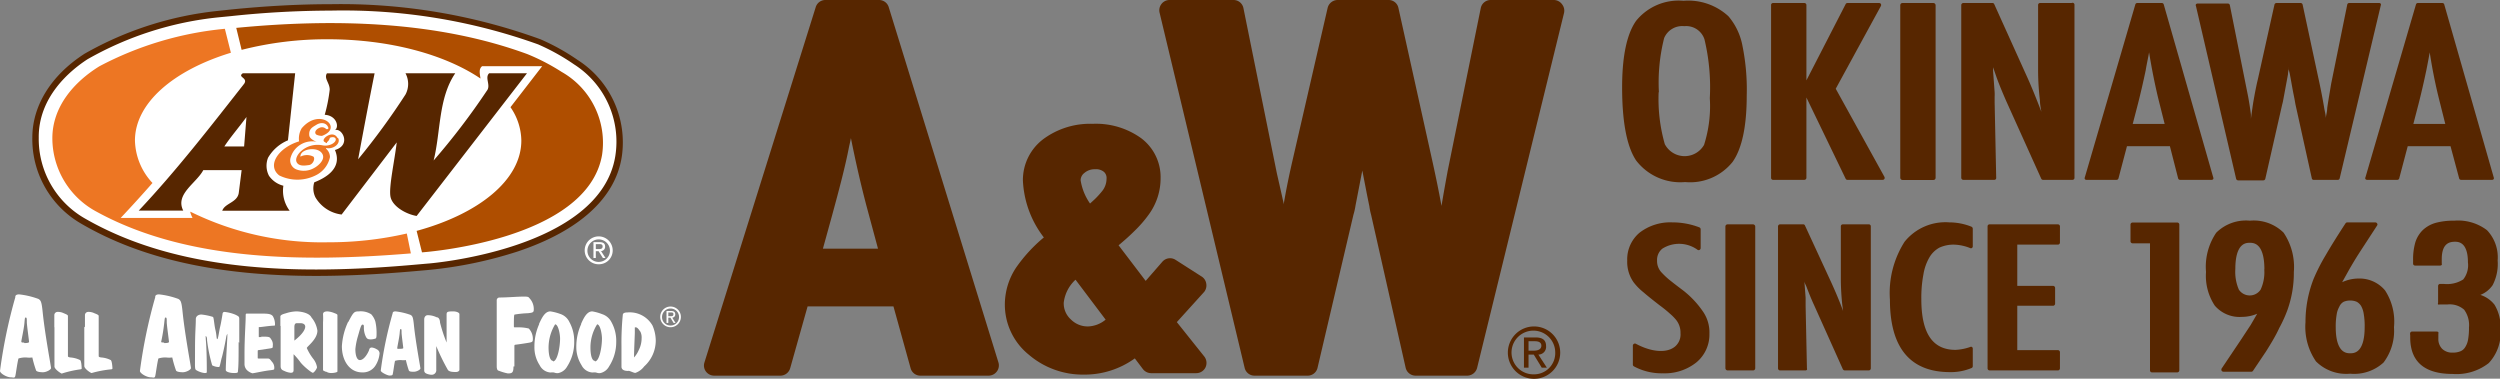 <svg xmlns="http://www.w3.org/2000/svg" viewBox="0 0 191 28.93"><rect x="0" y="0" width="191" height="28.93" fill="#808080" stroke="none"/><defs><style>.cls-1{fill:#572600;}.cls-2{fill:#fff;}.cls-3{fill:#af4e00;}.cls-4{fill:#ed7623;}</style></defs><g id="Layer_2" data-name="Layer 2"><g id="header"><path class="cls-1" d="M128.74,13.91a4.16,4.16,0,0,0,3.63-1.54c.71-1,1.08-2.7,1.08-5.06a16.77,16.77,0,0,0-.33-3.83,4.84,4.84,0,0,0-1.07-2.24A4.53,4.53,0,0,0,128.62.06,4.18,4.18,0,0,0,125,1.59c-.71,1-1.07,2.71-1.07,5.08,0,2.65.36,4.53,1.07,5.59A4.25,4.25,0,0,0,128.74,13.91Zm-2-6.86a13.89,13.89,0,0,1,.4-4.14A1.5,1.5,0,0,1,128.68,2a1.47,1.47,0,0,1,1.54,1,15.75,15.75,0,0,1,.41,4.5,9.77,9.77,0,0,1-.44,3.57,1.71,1.71,0,0,1-3-.06A12.56,12.56,0,0,1,126.72,7.05Z"/><path class="cls-1" d="M140.25,6.78,143.7.46a.18.18,0,0,0,0-.16.17.17,0,0,0-.14-.07h-2.41a.16.16,0,0,0-.14.08l-3,5.83V.38a.16.16,0,0,0-.16-.15h-2.39a.15.15,0,0,0-.15.15V13.59a.15.15,0,0,0,.15.15h2.39a.16.16,0,0,0,.16-.15V7.45l3,6.21a.15.15,0,0,0,.14.08h2.69a.15.15,0,0,0,.13-.07.18.18,0,0,0,0-.16Z"/><rect class="cls-1" x="145.18" y="0.23" width="2.7" height="13.52" rx="0.16"/><path class="cls-1" d="M158.27.23h-2.41a.15.15,0,0,0-.15.15V5.31a19.55,19.55,0,0,0,.14,2.35c0,.28.06.58.11.88-.38-1-.78-2-1.22-2.95L152.36.32a.14.14,0,0,0-.14-.09H150a.16.16,0,0,0-.16.15V13.59a.16.16,0,0,0,.16.15h2.36a.14.14,0,0,0,.15-.15l-.12-5.76c0-.16,0-.31,0-.45a3.28,3.28,0,0,0,0-.34l-.12-1.63,0-.27.3.86c.22.59.46,1.16.7,1.71l2.68,5.94a.15.15,0,0,0,.14.09h2.25a.15.15,0,0,0,.15-.15V.38A.15.15,0,0,0,158.27.23Z"/><path class="cls-1" d="M169.09,13.68a.13.13,0,0,0,0-.13L165.31.34a.15.15,0,0,0-.15-.11h-1.87a.15.15,0,0,0-.15.11l-3.86,13.21a.16.16,0,0,0,0,.13.14.14,0,0,0,.12.06h2.3a.15.15,0,0,0,.15-.11l.65-2.46h3.28l.63,2.46a.15.15,0,0,0,.15.11H169A.16.16,0,0,0,169.09,13.68ZM164.19,4c.2,1.24.44,2.44.71,3.56l.48,1.91h-2.44l.39-1.5c.23-.9.43-1.78.6-2.59C164,4.93,164.11,4.46,164.19,4Z"/><path class="cls-1" d="M176.74,13.74h1.86a.14.14,0,0,0,.15-.11L181.89.42a.14.14,0,0,0,0-.13.14.14,0,0,0-.12-.06h-2.29a.15.15,0,0,0-.15.12L178.1,6.4c-.1.61-.21,1.23-.3,1.85,0,.25-.08.51-.11.77,0-.27-.09-.55-.13-.83-.12-.71-.27-1.48-.45-2.29L175.92.35a.16.16,0,0,0-.16-.12h-1.84a.16.16,0,0,0-.15.12L172.5,6.06c-.13.53-.24,1.12-.35,1.75q-.09.59-.18,1.26l0-.32c-.05-.41-.12-.86-.21-1.36l-1.4-7a.16.16,0,0,0-.16-.12h-2.31a.16.16,0,0,0-.12.06.14.14,0,0,0,0,.13l3.07,13.2a.16.16,0,0,0,.15.12h1.92a.16.16,0,0,0,.16-.12l1.29-5.68a3.35,3.35,0,0,0,.08-.35l.36-1.94s0-.17.06-.39a1.54,1.54,0,0,1,0-.19s0,0,0,.07c0,.2.06.36.08.46l.24,1.32c.06.31.11.54.14.71l.05.29,1.26,5.7A.15.15,0,0,0,176.74,13.74Z"/><path class="cls-1" d="M187.88,13.63a.15.15,0,0,0,.15.11h2.37a.14.14,0,0,0,.12-.06.16.16,0,0,0,0-.13L186.74.34a.15.15,0,0,0-.15-.11h-1.86a.15.15,0,0,0-.15.11l-3.86,13.21a.13.13,0,0,0,0,.13.16.16,0,0,0,.13.06h2.3a.15.15,0,0,0,.15-.11l.65-2.46h3.27ZM185.63,4c.19,1.24.43,2.44.71,3.56l.48,1.91h-2.44l.39-1.5c.23-.9.43-1.78.6-2.59C185.46,4.93,185.55,4.46,185.63,4Z"/><path class="cls-1" d="M128.54,22.15c-.43-.32-.79-.6-1.06-.82a6.3,6.3,0,0,1-.57-.55,1.27,1.27,0,0,1-.31-.87A1.1,1.1,0,0,1,127,19a2.4,2.4,0,0,1,2.7.09.14.14,0,0,0,.15,0,.16.16,0,0,0,.08-.14V17.52a.16.16,0,0,0-.1-.15,5.71,5.71,0,0,0-2.06-.38,3.83,3.83,0,0,0-2.51.79,2.66,2.66,0,0,0-.94,2.14,2.69,2.69,0,0,0,.49,1.65,4.36,4.36,0,0,0,.75.76c.32.28.74.61,1.24,1a9,9,0,0,1,.79.64,3.58,3.58,0,0,1,.48.49,1.55,1.55,0,0,1,.32,1,1.2,1.2,0,0,1-.4,1c-.57.5-1.7.5-3-.19a.15.15,0,0,0-.16,0,.16.16,0,0,0-.08.13v1.45a.16.16,0,0,0,.08.14,4.45,4.45,0,0,0,2.22.53,3.87,3.87,0,0,0,2.55-.83,2.76,2.76,0,0,0,1-2.19,2.81,2.81,0,0,0-.46-1.65A7.17,7.17,0,0,0,128.54,22.15Z"/><rect class="cls-1" x="131.82" y="17.14" width="2.28" height="11.16" rx="0.16"/><path class="cls-1" d="M142.79,17.14h-2a.15.15,0,0,0-.15.15v4.05a19.41,19.41,0,0,0,.11,1.94l.06.47c-.28-.76-.59-1.49-.91-2.19l-2-4.33a.14.14,0,0,0-.14-.09H136a.16.16,0,0,0-.16.15V28.14a.16.16,0,0,0,.16.16h1.94a.16.16,0,0,0,.11-.05.15.15,0,0,0,0-.11l-.1-4.73c0-.14,0-.26,0-.37s0-.2,0-.28l-.1-1.33c0,.17.11.33.17.49.18.47.37.95.58,1.4l2.19,4.88a.18.18,0,0,0,.15.1h1.84a.16.16,0,0,0,.15-.16V17.29A.15.15,0,0,0,142.79,17.14Z"/><path class="cls-1" d="M150.62,17.32a4.53,4.53,0,0,0-1.68-.33,4,4,0,0,0-3.43,1.48,7.28,7.28,0,0,0-1.12,4.42c0,3.68,1.55,5.54,4.59,5.54a4.1,4.1,0,0,0,1.64-.31.15.15,0,0,0,.1-.14V26.64a.16.16,0,0,0-.06-.13.14.14,0,0,0-.14,0,3.91,3.91,0,0,1-1.12.22c-1.75,0-2.61-1.27-2.61-3.87a9.56,9.56,0,0,1,.16-1.9,3.8,3.8,0,0,1,.46-1.3,2,2,0,0,1,.76-.74,2.59,2.59,0,0,1,1.13-.23,3.56,3.56,0,0,1,1.21.26.14.14,0,0,0,.14,0,.15.15,0,0,0,.07-.13V17.47A.18.18,0,0,0,150.62,17.32Z"/><path class="cls-1" d="M157.24,17.14H152a.15.15,0,0,0-.15.15V28.14a.16.16,0,0,0,.15.16h5.22a.16.16,0,0,0,.16-.16V26.9a.16.16,0,0,0-.16-.15h-3.1V23.36h2.74a.16.16,0,0,0,.15-.16V22a.16.16,0,0,0-.15-.16h-2.74V18.69h3.1a.16.16,0,0,0,.16-.16V17.29A.16.16,0,0,0,157.24,17.14Z"/><path class="cls-1" d="M166.34,17h-3.41a.16.16,0,0,0-.16.16v1.28a.16.16,0,0,0,.16.15h1.33v9.71a.15.15,0,0,0,.15.15h1.93a.16.16,0,0,0,.16-.15V17.15A.16.16,0,0,0,166.34,17Z"/><path class="cls-1" d="M171.89,16.86a3.22,3.22,0,0,0-2.57.92,4.63,4.63,0,0,0-.78,3,4.11,4.11,0,0,0,.67,2.57,2.5,2.5,0,0,0,2.08.86,3,3,0,0,0,1.16-.24l-.5.86L171.18,26l-1.45,2.16a.18.18,0,0,0,0,.16.17.17,0,0,0,.14.08H172a.15.15,0,0,0,.13-.07l1-1.49c.41-.65.76-1.24,1-1.77a10.19,10.19,0,0,0,.65-1.44,8.44,8.44,0,0,0,.47-2.85,4.69,4.69,0,0,0-.78-3A3.25,3.25,0,0,0,171.89,16.86Zm1.1,3.72a3.14,3.14,0,0,1-.28,1.55,1,1,0,0,1-1.66,0,3.42,3.42,0,0,1-.27-1.58c0-2,.83-2,1.1-2S173,18.54,173,20.58Z"/><path class="cls-1" d="M180.18,21.28a3,3,0,0,0-1.24.28l.53-.95c.25-.44.5-.85.74-1.23l1.4-2.15a.13.13,0,0,0,0-.16.16.16,0,0,0-.14-.08h-2.14a.17.17,0,0,0-.13.07c-.61.93-1.12,1.75-1.52,2.44a14.41,14.41,0,0,0-.93,1.83,9.05,9.05,0,0,0-.61,3.28,4.65,4.65,0,0,0,.8,3,3.27,3.27,0,0,0,2.61.94,3.32,3.32,0,0,0,2.55-.85A4,4,0,0,0,182.9,25a4.36,4.36,0,0,0-.68-2.81A2.54,2.54,0,0,0,180.18,21.28Zm-1.13,1.78a1.22,1.22,0,0,1,.51-.1,1.24,1.24,0,0,1,.5.1.92.92,0,0,1,.33.32,1.75,1.75,0,0,1,.2.61,5.31,5.31,0,0,1,.07,1c0,2-.83,2-1.1,2s-1.11,0-1.11-2a5.19,5.19,0,0,1,.07-.95,1.69,1.69,0,0,1,.2-.6A.78.78,0,0,1,179.05,23.06Z"/><path class="cls-1" d="M190.58,23.28a2.23,2.23,0,0,0-1.08-.75,2,2,0,0,0,.94-.75,3.5,3.5,0,0,0,.38-1.88,3,3,0,0,0-.81-2.31,3.64,3.64,0,0,0-2.51-.73,5.16,5.16,0,0,0-1.39.16,2.38,2.38,0,0,0-1,.55,2.24,2.24,0,0,0-.58.95,4.65,4.65,0,0,0-.17,1.32v.3a.15.15,0,0,0,.15.15h1.92a.18.18,0,0,0,.12-.05.21.21,0,0,0,0-.11V19.8c0-1.19.57-1.33,1-1.33.25,0,1,0,1,1.58a1.74,1.74,0,0,1-.36,1.3,2.3,2.3,0,0,1-1.49.34h-.28a.16.16,0,0,0-.15.16v1.29a.13.13,0,0,0,0,.12.16.16,0,0,0,.12,0l.29,0H187a1.67,1.67,0,0,1,1.26.4,2,2,0,0,1,.37,1.36,5,5,0,0,1-.07.93,1.52,1.52,0,0,1-.23.59.75.75,0,0,1-.36.3,1.49,1.49,0,0,1-.59.1,1.09,1.09,0,0,1-.8-.29,1.07,1.07,0,0,1-.29-.8v-.14c0-.06,0-.13,0-.21a.19.19,0,0,0,0-.12.17.17,0,0,0-.12-.05h-1.89a.15.15,0,0,0-.14.1.32.32,0,0,0,0,.16v.19c0,1.85,1.09,2.79,3.24,2.79a4,4,0,0,0,2.76-.83,3.39,3.39,0,0,0,.9-2.59A3.27,3.27,0,0,0,190.58,23.28Z"/><path class="cls-1" d="M67.9.55A.77.77,0,0,0,67.16,0h-4.1a.77.77,0,0,0-.74.55l-8.5,27.14a.77.77,0,0,0,.11.69.79.79,0,0,0,.63.32h5.06a.78.78,0,0,0,.75-.57l1.33-4.72h6.56l1.31,4.72a.77.77,0,0,0,.75.57h5.21a.79.79,0,0,0,.63-.32.77.77,0,0,0,.12-.69ZM62.87,19l.69-2.5c.51-1.88,1-3.68,1.32-5.35.05-.2.09-.4.13-.6.35,1.76.74,3.47,1.17,5.11l.9,3.34Z"/><path class="cls-1" d="M92.16,21.68a.77.77,0,0,0-.35-.55l-2-1.28a.78.78,0,0,0-1,.14l-1.28,1.47-2.07-2.72c.47-.39.87-.75,1.21-1.09a9.22,9.22,0,0,0,1.11-1.28,4.69,4.69,0,0,0,.89-2.77,3.72,3.72,0,0,0-1.51-3.06,5.91,5.91,0,0,0-3.68-1.08,6,6,0,0,0-3.76,1.16,3.91,3.91,0,0,0-1.57,3.17,7.67,7.67,0,0,0,1.6,4.35,11.62,11.62,0,0,0-2.13,2.32,5.12,5.12,0,0,0-.85,2.81,4.92,4.92,0,0,0,1.82,3.82,6.35,6.35,0,0,0,4.22,1.53,6.55,6.55,0,0,0,3.89-1.24l.62.82a.8.8,0,0,0,.62.31h3.46a.79.79,0,0,0,.7-.44.8.8,0,0,0-.09-.83l-2.1-2.63L92,22.3A.79.79,0,0,0,92.16,21.68Zm-7.69,2.74a2.21,2.21,0,0,1-1.34.52,1.81,1.81,0,0,1-1.32-.54,1.64,1.64,0,0,1-.54-1.28,2.83,2.83,0,0,1,.9-1.75Zm-.25-9.84a6.72,6.72,0,0,1-.57.63l-.37.34a4.21,4.21,0,0,1-.72-1.78.7.7,0,0,1,.28-.55,1.2,1.2,0,0,1,.83-.29.94.94,0,0,1,.67.2.63.63,0,0,1,.2.53A1.51,1.51,0,0,1,84.22,14.58Z"/><path class="cls-1" d="M118.73,0h-4.84a.77.77,0,0,0-.76.62L110.6,13.07c-.16.87-.32,1.76-.47,2.66-.21-1.16-.47-2.41-.76-3.71L106.84.61a.76.76,0,0,0-.76-.61h-3.89a.79.79,0,0,0-.76.61l-2.7,11.73c-.23,1-.46,2.1-.66,3.28,0-.18-.07-.36-.1-.54l-.42-1.85L95,.63A.77.77,0,0,0,94.24,0H89.35a.77.77,0,0,0-.61.3.78.78,0,0,0-.15.66l6.5,27.14a.77.77,0,0,0,.75.6H99.9a.77.77,0,0,0,.76-.6l2.74-11.68a5,5,0,0,0,.16-.71l.52-2.68.25,1.28c.12.63.22,1.11.29,1.45a4.6,4.6,0,0,0,.13.64l2.64,11.69a.78.78,0,0,0,.76.61h3.94a.79.79,0,0,0,.76-.59L119.49,1a.78.78,0,0,0-.14-.66A.79.79,0,0,0,118.73,0Z"/><path class="cls-1" d="M117.2,24.94a2,2,0,1,0,2,2A2,2,0,0,0,117.2,24.94Zm0,3.66a1.67,1.67,0,1,1,1.62-1.67A1.62,1.62,0,0,1,117.2,28.6Z"/><path class="cls-1" d="M118.12,26.44c0-.46-.27-.66-.81-.66h-.88v2.31h.35v-1h.4l.61,1h.39l-.65-1A.59.59,0,0,0,118.12,26.44Zm-1.34.35v-.72h.48c.24,0,.5.06.5.34s-.27.38-.56.38Z"/><path class="cls-2" d="M24.15,21h0C16.78,21,11,19.66,6.44,17a7.38,7.38,0,0,1-3.68-6.49c0-2.37,1.4-4.68,3.9-6.33A25.67,25.67,0,0,1,16.79,1l.92-.1A74.73,74.73,0,0,1,25.26.45,44.08,44.08,0,0,1,41.08,3.07a17,17,0,0,1,2.8,1.56A7.38,7.38,0,0,1,47.2,12c-.49,3.1-3.19,5.56-7.8,7.11a31.72,31.72,0,0,1-6.82,1.41l-.9.08c-2.78.25-5.25.37-7.53.37Z"/><path class="cls-1" d="M24.14,21.08h0c-7.47,0-13.34-1.3-17.95-4a7.45,7.45,0,0,1-3.72-6.57c0-2.41,1.41-4.75,4-6.41A26,26,0,0,1,16.68.83l.93-.1C20.29.46,22.86.32,25.27.32A44.64,44.64,0,0,1,41.29,3a16.63,16.63,0,0,1,2.84,1.58A7.47,7.47,0,0,1,47.5,12c-.5,3.14-3.24,5.63-7.91,7.2a31.91,31.91,0,0,1-6.91,1.43l-.91.08c-2.82.25-5.31.37-7.63.37ZM25.27.81a73.14,73.14,0,0,0-7.61.42l-.92.09A25.42,25.42,0,0,0,6.68,4.53c-1.4.91-3.75,2.92-3.72,6a7,7,0,0,0,3.49,6.14C11,19.3,16.76,20.59,24.14,20.59h0c2.3,0,4.78-.12,7.59-.37l.91-.08c.13,0,13.22-1.05,14.37-8.22a7,7,0,0,0-3.15-7,16.2,16.2,0,0,0-2.75-1.53A44.08,44.08,0,0,0,25.27.81Z"/><path class="cls-2" d="M44.88,19.13a.86.86,0,1,1,.87.88.85.85,0,0,1-.87-.88m.87,1.06a1.05,1.05,0,0,0,1.06-1.06,1.07,1.07,0,0,0-2.14,0A1.06,1.06,0,0,0,45.75,20.19Zm-.23-1h.21l.33.52h.2l-.34-.53a.32.32,0,0,0,.31-.34c0-.24-.14-.34-.43-.34h-.46v1.21h.18Zm0-.16v-.38h.25c.13,0,.27,0,.27.18s-.14.2-.3.2Z"/><path class="cls-3" d="M39,8.19l2.42-3.13H36.83c-.27.22-.17.57-.12.94C34,4.17,29.79,3,25.05,3a26.14,26.14,0,0,0-6.59.81l-.41-1.68c7.57-.73,15.38-.51,22.23,2a16.06,16.06,0,0,1,2.64,1.37A6.22,6.22,0,0,1,46,11.82c-1.12,6.6-13.76,7.46-13.76,7.46l-.41-1.64c4.74-1.29,8-3.89,8-6.9A4.57,4.57,0,0,0,39,8.19"/><path class="cls-1" d="M21.65,14.19a1.9,1.9,0,0,1-1.1-.76,1.66,1.66,0,0,1-.07-1.38A3.16,3.16,0,0,1,22,10.72l.55-5.12h-4c-.44.3.41.33.11.79-2.56,3.26-5.2,6.67-8.06,9.7H14C13.36,14.83,15,14,15.53,13h2.93l-.22,1.75c-.12.73-1.06.77-1.26,1.35h5.15A2.55,2.55,0,0,1,21.65,14.19Zm-3-3H17.14c.46-.71,1.14-1.49,1.69-2.25Z"/><path class="cls-1" d="M31.83,16.5c-.82-.14-1.87-.74-2-1.49s.32-2.75.48-4.13l-4.21,5.51a2.7,2.7,0,0,1-2-1.31,1.54,1.54,0,0,1-.09-1.15c.71-.28,2.21-1,1.58-2.47,1.27-.37.55-1.71,0-1.52.35-.24.12-1.12-.78-1.17a12,12,0,0,0,.38-1.92c0-.53-.46-.85-.21-1.25h3.64c-.44,2.18-.85,4.37-1.26,6.57a53.42,53.42,0,0,0,3.62-4.95,1.72,1.72,0,0,0,0-1.62h3.8c-1.3,1.91-1.1,4.46-1.65,6.66a52.87,52.87,0,0,0,4.06-5.32c.34-.41-.18-1,.18-1.34h2.89L31.83,16.5"/><path class="cls-4" d="M25.78,10.53c-.35-.64-1.3.1-1,.3s.14.06.24,0a.54.54,0,0,0,.18-.3c.46-.19.66.2.17.47a1.13,1.13,0,0,1-.75.1,1.89,1.89,0,0,0-1.61.44c-.27.24-.51.64-.31.91s.62.2.91.16.49-.47.34-.64a1.08,1.08,0,0,0-1,0c0-.29.25-.45.54-.53s.93-.09,1.15.34-.34.9-.65,1.06a1.58,1.58,0,0,1-1.33.11.74.74,0,0,1-.47-.86,1.72,1.72,0,0,1,2-1.26s-.51-.17-.56-.47c-.06-.52.26-.65.55-.83s.67-.18.85.11-.11.22-.11.22a.44.44,0,0,0-.54-.08c-.28.12-.39.38-.2.51a1,1,0,0,0,.42.09c1.68-.61-.17-2.21-1.55-.58a1.55,1.55,0,0,0-.2,1c-1.57.48-2.49,1.83-1.52,2.6a3.12,3.12,0,0,0,2.78,0A2,2,0,0,0,25.21,12v0a.86.86,0,0,0-.3-.64l0-.05c.58.12,1.15-.36.92-.76"/><path class="cls-4" d="M14.53,16.18a2.14,2.14,0,0,0,.18.47H9.22c.83-.88,1.63-1.76,2.43-2.67a4.92,4.92,0,0,1-1.34-3.24c0-2.86,2.94-5.37,7.33-6.71L17.18,2.2A25.66,25.66,0,0,0,7.6,5.06C5.62,6.28,4,8.18,4,10.56a6.37,6.37,0,0,0,3.39,5.62c6.87,3.76,15.74,3.86,24,3.18l-.31-1.52a26.46,26.46,0,0,1-6,.67,22.7,22.7,0,0,1-10.52-2.33"/><path class="cls-2" d="M1.17,22.67c0-.12.12-.18.29-.18a6.2,6.2,0,0,1,1.48.35c.19.12.24.23.32,1,.18,1.75.64,4.16.64,4.28s-.35.32-.62.32-.47-.05-.52-.13a8.33,8.33,0,0,1-.29-1,1.77,1.77,0,0,1-.46,0,1.76,1.76,0,0,0-.6.08c-.1.37-.2,1.23-.25,1.37s-.16.07-.32.07c-.33,0-.84-.31-.84-.49a38.79,38.79,0,0,1,1.17-5.63m.68,3.5c.1,0,.37,0,.37-.09s-.17-1.28-.17-1.51,0-.35-.08-.35-.07.07-.11.48S1.63,26,1.63,26.09,1.71,26.17,1.85,26.17Z"/><path class="cls-2" d="M4.15,25c0-.65,0-.81,0-.93a.25.25,0,0,1,.22-.24,1,1,0,0,1,.5.1c.19.08.32.13.32.21s0,.15,0,.23c0,.47,0,.94,0,1.41s0,.85,0,1.42c0,.07.06.09.19.11a2,2,0,0,1,.74.2c.1.06.12.57.12.62s0,.08-.12.09a8.32,8.32,0,0,0-1.4.32c-.06,0-.54-.32-.56-.53,0-.51,0-1,0-1.45s0-1,0-1.56"/><path class="cls-2" d="M6.49,25c0-.65,0-.81,0-.93a.25.25,0,0,1,.22-.24,1,1,0,0,1,.5.1c.2.08.33.13.33.21s0,.15,0,.23c0,.47,0,.94,0,1.41v1.42c0,.07.06.09.19.11a1.88,1.88,0,0,1,.73.2c.1.06.13.57.13.62s0,.08-.13.09A8.38,8.38,0,0,0,7,28.5c-.07,0-.55-.32-.56-.53,0-.51,0-1,0-1.45s0-1,0-1.56"/><path class="cls-2" d="M11.86,22.67c0-.12.12-.18.29-.18a6.2,6.2,0,0,1,1.48.35c.19.12.24.23.32,1,.18,1.75.64,4.16.64,4.28s-.35.32-.62.32-.48-.05-.52-.13a8.33,8.33,0,0,1-.29-1,1.85,1.85,0,0,1-.47,0,1.73,1.73,0,0,0-.59.08c-.1.37-.2,1.23-.25,1.37s-.16.07-.32.07c-.33,0-.84-.31-.84-.49a38.79,38.79,0,0,1,1.17-5.63m.68,3.5c.1,0,.37,0,.37-.09s-.17-1.28-.17-1.51,0-.35-.08-.35-.07.07-.12.48a13.69,13.69,0,0,1-.23,1.39C12.31,26.15,12.4,26.17,12.54,26.17Z"/><path class="cls-2" d="M18.23,26.14c0,1.11,0,1.79-.05,2.2,0,.11,0,.16-.29.16s-.64-.08-.64-.23c0-.59.12-2.4.12-2.59s0-.18,0-.18-.06.1-.08.21c-.12.71-.3,1.48-.35,1.63s-.14.7-.2.7a1.09,1.09,0,0,1-.53-.13,11.91,11.91,0,0,1-.39-1.9c0-.28-.06-.32-.1-.32s0,0,0,.16.08.66.08,2.54c0,.08,0,.11-.17.11a1.59,1.59,0,0,1-.65-.23c-.06-.05-.07-.11-.08-.25s0-.45,0-1.35c0-1.3.06-1.73.06-2.29,0-.21.18-.35.43-.35a4.51,4.51,0,0,1,.87.18c.08,0,.1.59.2,1s.07.7.14.7.15-.68.22-.95S17,24,17,24s0-.17.15-.17a3,3,0,0,1,.83.21c.26.13.3.15.3.33v1.81"/><path class="cls-2" d="M19.92,25.72c.6,0,.68,0,.78.18a.68.68,0,0,1,.14.52c0,.14,0,.16-.15.19l-.93.14c-.05,0-.07,0-.07.09v.48c0,.06,0,.07.08.07s.29,0,.62,0c.18,0,.2,0,.38.24a.66.66,0,0,1,.18.55c0,.05,0,.07-.33.11-.46.05-1.24.23-1.34.23a1.06,1.06,0,0,1-.4-.23.66.66,0,0,1-.2-.49c0-.32,0-.57,0-.82,0-1.11.09-2.33.09-2.79,0-.2,0-.23.09-.23H20c.41,0,.77,0,.88.26a1.22,1.22,0,0,1,.13.57c0,.06,0,.08-.06.09-.31,0-1,.11-1.1.11s-.08,0-.08.08c0,.22,0,.46,0,.59s0,.09.12.09h.11"/><path class="cls-2" d="M21.42,24.9c0-.41,0-.56,0-.72s.37-.22.5-.27a2.88,2.88,0,0,1,.71-.12c.28,0,1,.09,1.17.47a2,2,0,0,1,.45,1c0,.67-.81,1.22-.81,1.33a3.94,3.94,0,0,0,.49.82,1.41,1.41,0,0,1,.29.64c0,.12-.23.43-.32.43s-.65-.44-.93-.78a5.28,5.28,0,0,0-.54-.64s0,0,0,.11,0,.2,0,.39,0,.34,0,.71c0,.15-.06.21-.22.21a1.42,1.42,0,0,1-.49-.14c-.11-.05-.28-.09-.28-.37V24.9m1.52-.21h-.27c-.16,0-.19.12-.2.26,0,.33,0,.66,0,1,0,.05,0,.07,0,.07s.83-.61.83-1.07C23.31,24.76,23.14,24.69,22.94,24.69Z"/><path class="cls-2" d="M24.89,28.4c-.14-.06-.21-.09-.21-.13,0-.75,0-1.33,0-1.92s0-1.41,0-1.73a5,5,0,0,0,0-.61c0-.14.1-.22.35-.22a1.71,1.71,0,0,1,.49.12c.18.07.26.1.26.17s0,.22,0,.36v1.32c0,1,0,1.37,0,1.55,0,.35,0,.72,0,1.07,0,.07-.29.12-.47.12a.72.72,0,0,1-.38-.1"/><path class="cls-2" d="M26.6,24.62c.4-.77.45-.83.82-.83a1.5,1.5,0,0,1,.94.22,1.42,1.42,0,0,1,.32.57,3.93,3.93,0,0,1,.09.9c0,.14,0,.35-.07.38a1.13,1.13,0,0,1-.37.07c-.25,0-.32-.06-.42-.3A1.61,1.61,0,0,1,27.8,25c0-.13,0-.2-.11-.2s-.21.43-.34.87a5.26,5.26,0,0,0-.2,1c0,.53.14.84.34.84.38,0,.69-.69.71-.77s.05-.19.21-.19a.93.93,0,0,1,.38.14.35.35,0,0,1,.21.31,2.08,2.08,0,0,1-.29.89,1.13,1.13,0,0,1-1.05.56c-.92,0-1.54-.85-1.54-2a5.1,5.1,0,0,1,.48-1.87"/><path class="cls-2" d="M30,23.93c0-.1.09-.14.22-.14a5,5,0,0,1,1.15.27c.15.09.19.18.25.75.14,1.37.5,3.25.5,3.34s-.28.25-.49.25-.36,0-.4-.11a7.63,7.63,0,0,1-.22-.78,1.52,1.52,0,0,1-.37,0,1.39,1.39,0,0,0-.46.06c-.07.29-.15,1-.19,1.06s-.13.06-.25.06-.65-.24-.65-.38A29.55,29.55,0,0,1,30,23.93m.52,2.72c.08,0,.29,0,.29-.06s-.13-1-.13-1.19,0-.26-.06-.26-.06.05-.09.37-.18,1-.18,1.08S30.4,26.65,30.51,26.65Z"/><path class="cls-2" d="M32.41,28.38c0-.65,0-1.46,0-1.73,0-.56,0-1.49,0-2.09,0,0,0-.11,0-.15,0-.22.13-.33.27-.33a1.58,1.58,0,0,1,.68.16c.15,0,.25.15.26.41a11.29,11.29,0,0,0,.5,1.52s0,0,0-.21,0-.54,0-1.92c0-.21.05-.25.5-.25.24,0,.48.09.48.21,0,3.53,0,3.95,0,4.07s0,.14,0,.19-.07.16-.27.16-.54,0-.63-.19a16,16,0,0,1-.87-1.79s0,0,0,.06,0,.92,0,1.73a.35.35,0,0,1-.39.4c-.08,0-.51-.07-.51-.25"/><path class="cls-2" d="M39.23,28c0,.47-.1.53-.43.53a3.94,3.94,0,0,1-.7-.21c-.1,0-.15-.16-.15-.32,0-.68,0-1.42,0-2.35,0-1.57,0-2,0-2.27s0-.28,0-.42a.21.21,0,0,1,.2-.23c.61,0,1.37-.07,1.84-.07.25,0,.38,0,.44.1a1.2,1.2,0,0,1,.35.9c0,.21-.09.23-.45.27a7.65,7.65,0,0,0-1,.1c-.05,0-.07.05-.07.86,0,.1,0,.12.08.12l.37,0a3,3,0,0,1,.69.09,1.14,1.14,0,0,1,.31.75c0,.24,0,.28-.28.33-.46.08-.92.14-1,.15s-.13,0-.13.11V28"/><path class="cls-2" d="M41.19,24.73c.21-.45.44-.94.86-.94a3.89,3.89,0,0,1,.74.19,1.18,1.18,0,0,1,.71.62,3,3,0,0,1,.37,1.5A3.42,3.42,0,0,1,43.33,28a1,1,0,0,1-.71.51.76.76,0,0,1-.29-.05,1,1,0,0,0-.27,0,1,1,0,0,1-.83-.56,2.49,2.49,0,0,1-.4-1.41,4.16,4.16,0,0,1,.36-1.72m1.06,2.84c.34,0,.54-1.12.54-1.74,0-.35-.14-1.09-.38-1.09a3.46,3.46,0,0,0-.5,1.74C41.91,27.35,42.1,27.57,42.25,27.57Z"/><path class="cls-2" d="M44.4,24.73c.2-.45.44-.94.85-.94A3.72,3.72,0,0,1,46,24a1.22,1.22,0,0,1,.72.62,2.94,2.94,0,0,1,.36,1.5A3.42,3.42,0,0,1,46.53,28a1,1,0,0,1-.7.51.76.76,0,0,1-.29-.05,1.12,1.12,0,0,0-.27,0,1,1,0,0,1-.84-.56,2.57,2.57,0,0,1-.4-1.41,4.15,4.15,0,0,1,.37-1.72m1.05,2.84c.35,0,.54-1.12.54-1.74,0-.35-.13-1.09-.37-1.09a3.33,3.33,0,0,0-.51,1.74C45.11,27.35,45.3,27.57,45.45,27.57Z"/><path class="cls-2" d="M48,28.34c-.24,0-.52-.05-.52-.33,0-.59,0-1.24,0-1.61a21.39,21.39,0,0,1,.1-2.32c0-.17.16-.21.36-.21a2,2,0,0,1,1.91,1A2.94,2.94,0,0,1,50.1,26a2.67,2.67,0,0,1-.89,2,1.41,1.41,0,0,1-.67.49c-.13,0-.41-.16-.53-.16m.9-3c-.12-.19-.23-.32-.33-.32s-.08,0-.08.1,0,.19,0,.33-.06,1.35-.06,1.87a2,2,0,0,0,.36-.56,2,2,0,0,0,.22-.91A1,1,0,0,0,48.91,25.31Z"/><path class="cls-2" d="M50.58,24.21a.65.65,0,1,1,.65.66.64.64,0,0,1-.65-.66m.65.79a.79.79,0,0,0,0-1.58.79.79,0,1,0,0,1.58Zm-.17-.73h.16l.24.4h.15l-.25-.4a.24.24,0,0,0,.23-.25c0-.18-.1-.26-.32-.26h-.35v.91h.14Zm0-.11v-.29h.19c.1,0,.2,0,.2.14s-.11.15-.22.15Z"/></g></g></svg>